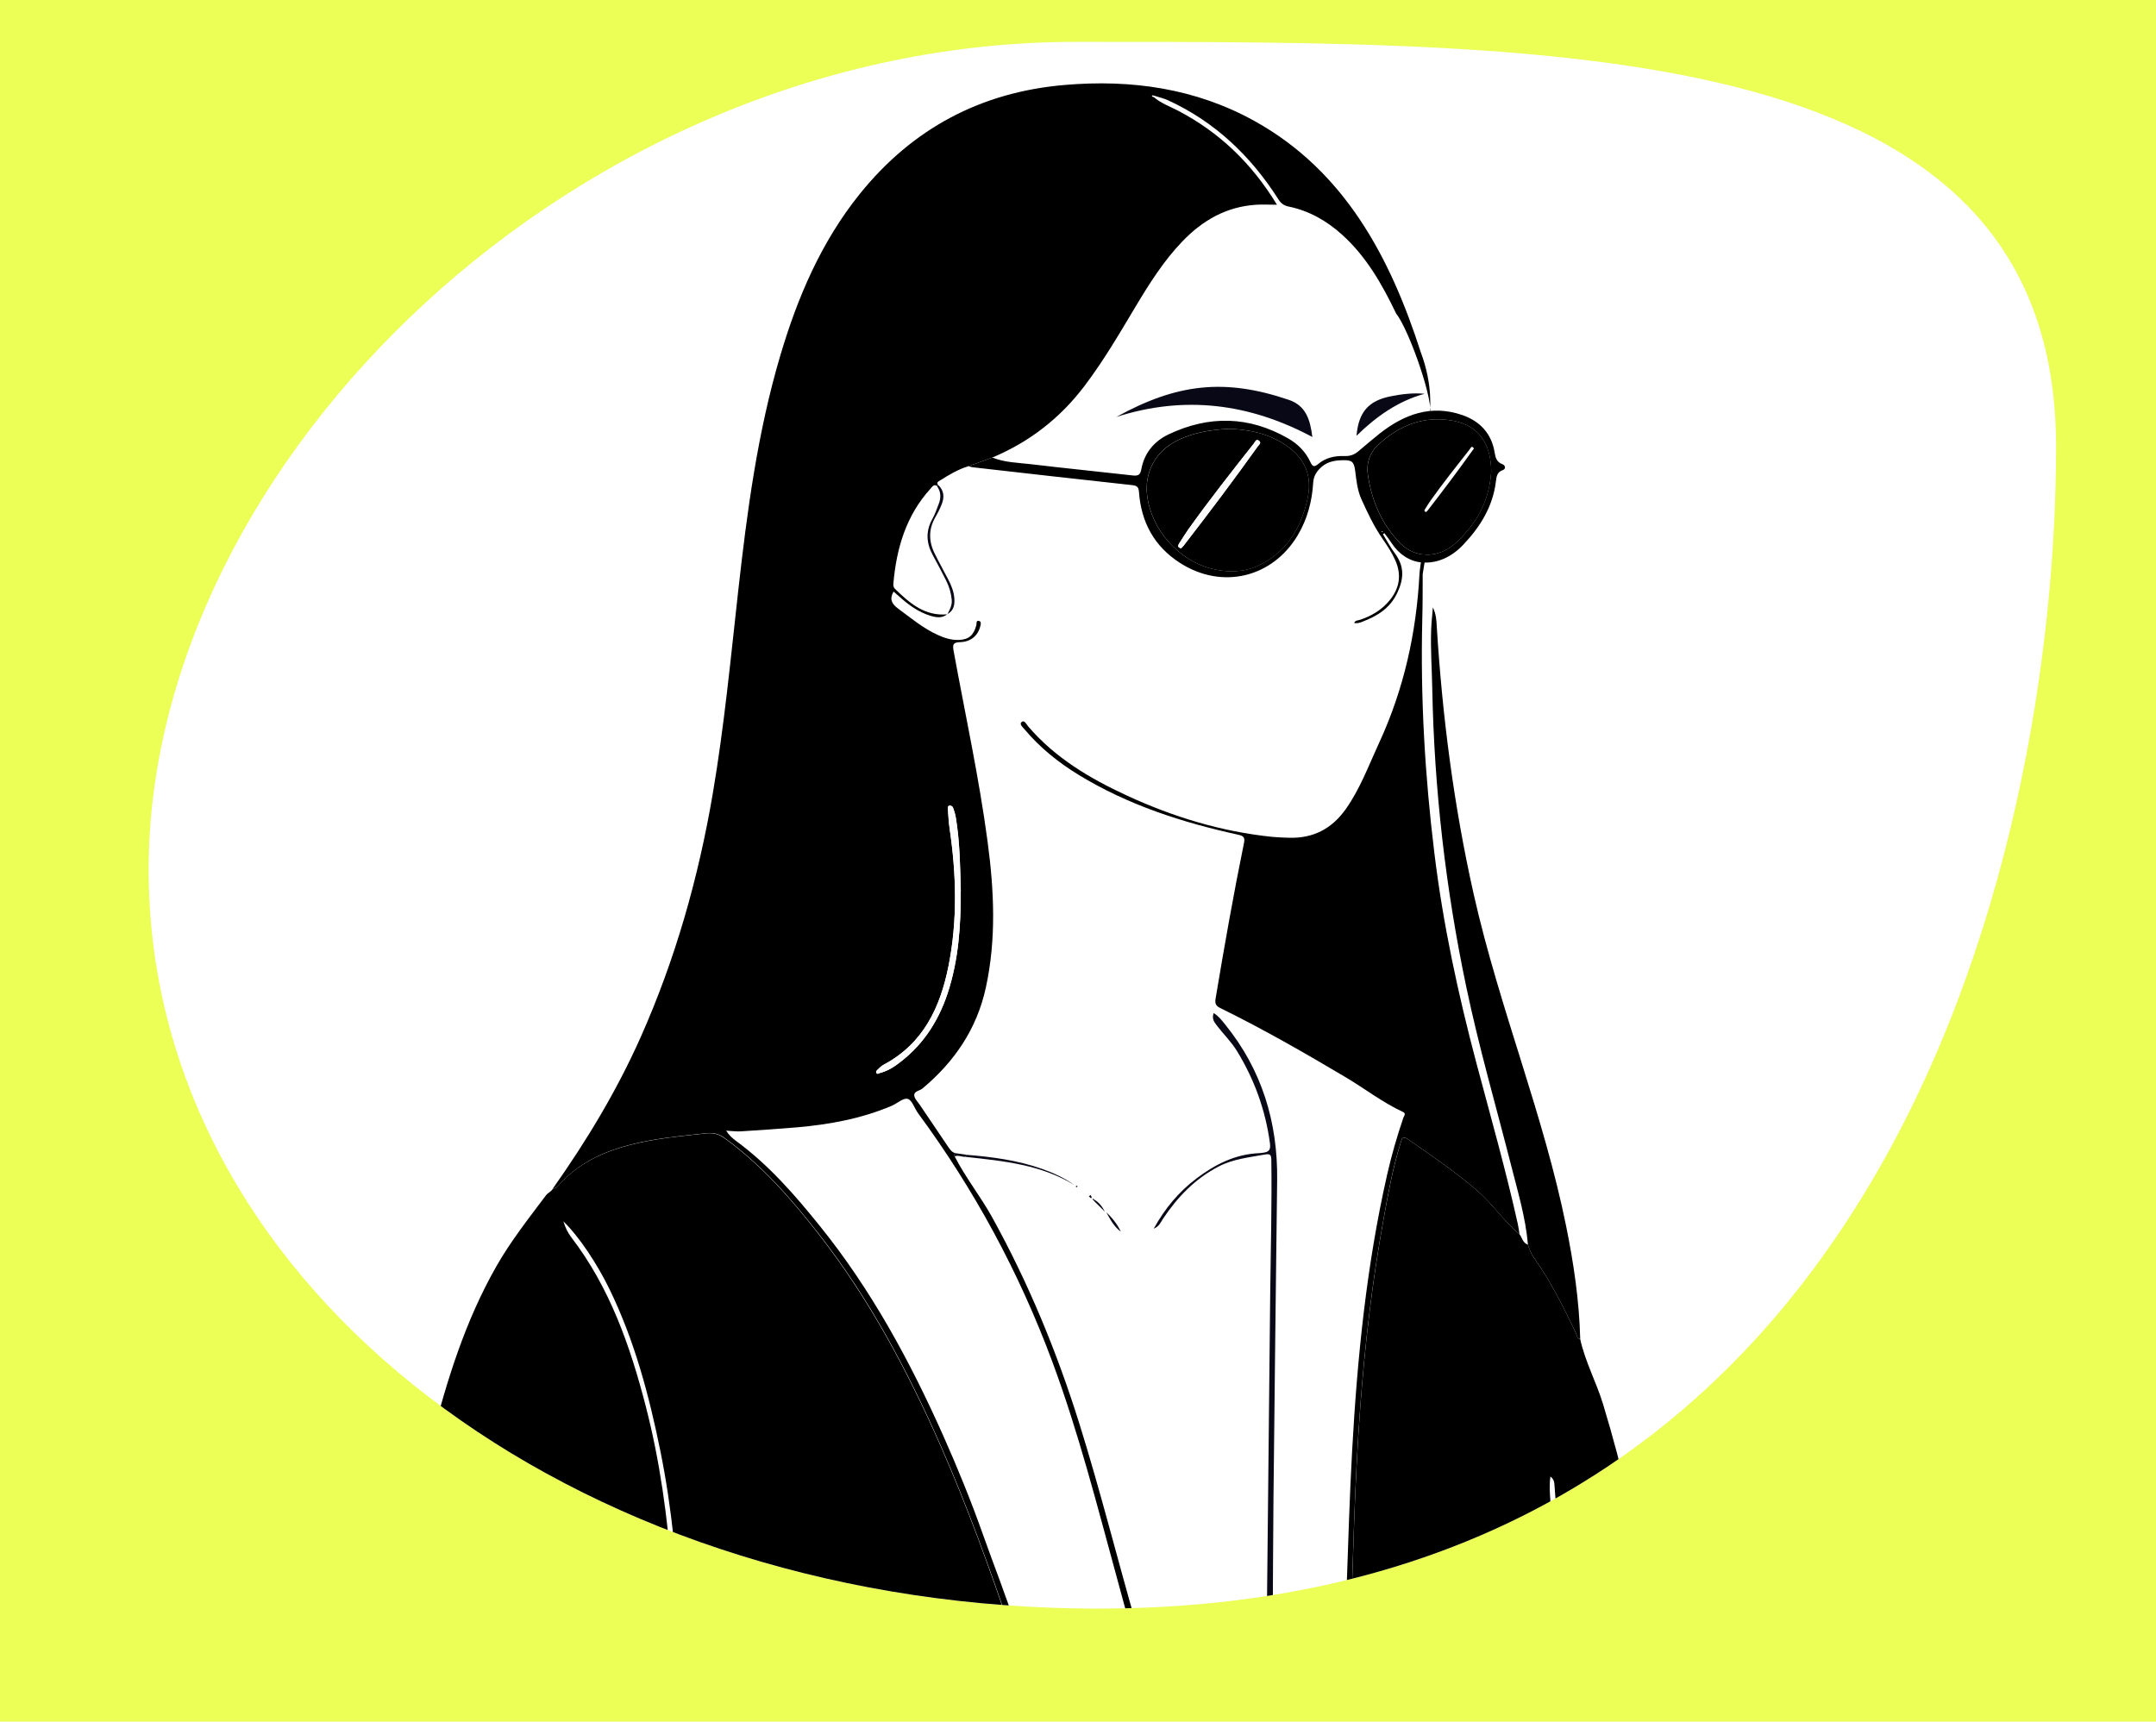 <?xml version="1.0" encoding="UTF-8"?>
<svg id="Layer_1" data-name="Layer 1" xmlns="http://www.w3.org/2000/svg" version="1.1" xmlns:xlink="http://www.w3.org/1999/xlink" viewBox="0 0 310.53 248">
  <defs>
    <style>
      .cls-1 {
        fill: #ebff57;
      }

      .cls-1, .cls-2, .cls-3, .cls-4, .cls-5, .cls-6 {
        stroke-width: 0px;
      }

      .cls-2 {
        fill: #000;
      }

      .cls-3 {
        fill: none;
      }

      .cls-4 {
        fill: #fdfdfd;
      }

      .cls-5 {
        fill: #090817;
      }

      .cls-7 {
        clip-path: url(#clippath);
      }

      .cls-6 {
        fill: #fff;
      }
    </style>
    <clipPath id="clippath">
      <path class="cls-3" d="M296.14,64.38c0,58.73-24.98,171.62-144.78,167.21-71.72-2.64-129.95-47.61-129.95-106.34S83.19,6.03,154.96,6.03s141.18-.38,141.18,58.35Z"/>
    </clipPath>
  </defs>
  <rect class="cls-1" width="310.53" height="248"/>
  <path class="cls-6" d="M296.14,64.38c0,58.73-24.98,171.62-144.78,167.21-71.72-2.64-129.95-47.61-129.95-106.34S83.19,6.03,154.96,6.03s141.18-.38,141.18,58.35Z"/>
  <g class="cls-7">
    <g>
      <path class="cls-2" d="M79.64,171.19c4.84-6.85,9.15-13.99,12.58-21.66,5.03-11.27,8.37-23.04,10.44-35.2,1.64-9.64,2.57-19.37,3.65-29.08,1.28-11.47,2.78-22.9,6.07-34.01,2.49-8.42,5.9-16.4,11.46-23.31,7.59-9.42,17.43-14.66,29.49-15.69,9.62-.83,18.9.49,27.39,5.21,12.96,7.2,19.54,19.67,23.89,33.22,1.85,4.87,1.37,8.71,1.25,9.06.91-1.19-2.81-12.08-4.77-14.56-2.02-4.21-4.31-8.25-7.84-11.41-2.21-1.98-4.73-3.41-7.66-4.01-.68-.14-1.09-.45-1.47-1.05-3.95-6.2-9.08-11.11-15.81-14.22-.64-.3-1.34-.46-2.02-.68-.12-.01-.34-.05-.35-.03-.06.18.11.16.21.19,1.03.91,2.33,1.36,3.52,1.98,5.94,3.11,10.61,7.56,14.25,13.55-1.14,0-2.06-.05-2.97,0-4.3.27-7.75,2.25-10.67,5.3-2.67,2.79-4.72,6.03-6.69,9.32-2.35,3.93-4.65,7.88-7.43,11.54-3.5,4.61-7.91,8.02-13.24,10.26-1.14.41-2.28.83-3.42,1.24-1.5.45-2.83,1.25-4.14,2.08-.23.14-.51.27-.26.61l-.15.16c-.46-.29-.66.1-.9.36-3.55,3.89-4.94,8.63-5.38,13.74-.02.29.04.53.25.74,2.11,2.05,4.29,3.96,7.54,3.65l-.02-.02c-.73.6-1.54.49-2.36.25-1.77-.52-3.21-1.58-4.56-2.79-.27-.24-.54-.47-.82-.72-.62,1.1-.27,1.78.66,2.46,1.83,1.35,3.57,2.81,5.66,3.77.99.46,2.02.79,3.14.74,1.39-.07,2.08-.67,2.46-2.12.06-.24-.07-.75.41-.61.35.1.23.5.15.8-.33,1.31-1.36,2.21-2.91,2.25-1.05.03-1.07.4-.92,1.27,1.67,9.14,3.66,18.22,4.89,27.44.94,7.02,1.28,14.05-.25,21.06-1.3,5.96-4.52,10.67-9.13,14.53-.41.34-1.23.37-1.18,1,.04.48.52.93.82,1.38,1.34,2,2.69,3.99,4.04,5.98.27.39.53.8,1.02.94-.07.15-.23.29-.06.47,1.56,3.05,3.71,5.74,5.38,8.74,5.24,9.47,9.34,19.41,12.57,29.73,3.01,9.61,5.44,19.38,8.23,29.05.08.26.16.52.19.79.03.27.32.65-.13.77-.37.1-.49-.28-.59-.57-.9-2.49-1.53-5.06-2.23-7.61-2.88-10.53-5.56-21.1-9.37-31.36-4.77-12.83-11.21-24.74-19.32-35.75-.52-.71-.85-1.88-1.49-2.07-.62-.18-1.52.66-2.31,1-4.36,1.85-8.95,2.69-13.63,3.1-2.7.23-5.41.41-8.12.58-.66.04-1.32-.06-2.09-.1.39.62.85,1.06,1.36,1.43,4.73,3.46,8.54,7.83,12.18,12.36,7.39,9.18,12.95,19.44,17.73,30.16,2.08,4.67,4.01,9.41,5.72,14.24,1.57,4.44,3.33,8.81,4.74,13.3.09.29.16.59.23.88.16.67-.16.62-.59.38-.1-.17-.22-.34-.28-.52-3.08-9.09-6.33-18.11-10.2-26.9-4.75-10.78-10.25-21.12-17.53-30.44-4-5.12-8.25-9.98-13.57-13.83-.99-.72-1.77-.8-2.9-.67-2.43.28-4.86.49-7.27.91-5.24.91-10.17,2.47-13.84,6.66-.19.21-.39.38-.7.33ZM138.38,128.35c-.1-3.56-.14-7.13-.73-10.65-.08-.46-.23-.92-.39-1.36-.07-.19-.29-.31-.5-.29-.27.03-.25.29-.24.48.07.95.11,1.9.25,2.83.97,6.59,1.15,13.19-.15,19.75-1.19,5.98-3.63,11.23-9.37,14.27-.32.17-.59.46-.86.71-.14.13-.31.32-.13.52.14.16.29,0,.45-.04.87-.22,1.64-.63,2.36-1.14,3.64-2.6,6-6.1,7.4-10.31,1.59-4.8,1.92-9.76,1.9-14.77Z"/>
      <path class="cls-2" d="M79.64,171.19c.31.05.51-.12.7-.33,3.66-4.19,8.6-5.74,13.84-6.66,2.41-.42,4.84-.63,7.27-.91,1.13-.13,1.91-.04,2.9.67,5.32,3.85,9.58,8.71,13.57,13.83,7.27,9.32,12.78,19.67,17.53,30.44,3.87,8.79,7.12,17.81,10.2,26.9.06.18.19.35.28.52-2.57.37-5.15.27-7.73.26-13-.04-26-.12-39-.16-.91,0-1.24-.24-1.27-1.19-.33-8.59-1.11-17.12-2.82-25.56-1.63-8.03-3.72-15.9-7.33-23.31-1.78-3.66-4.4-7.6-6.64-9.76.29.91.64,1.63,1.12,2.27,5.57,7.26,8.51,15.69,10.76,24.41,2.04,7.9,3.13,15.97,3.74,24.1.2,2.67.36,5.35.57,8.02.06.73-.14,1.03-.91,1.09-2.72.2-5.43.03-8.14.03-8.01-.02-16.02-.04-24.03-.02-2.04,0-4.07.02-6.11-.04-.74-.02-.98-.24-.89-1.04,1.11-9.13,2.61-18.2,4.87-27.12,2.21-8.74,4.87-17.31,9.36-25.2,2.07-3.64,4.66-6.92,7.17-10.26.28-.38.8-.52,1-.99Z"/>
      <path class="cls-2" d="M227.59,192.87c.72,3.3,2.36,6.27,3.33,9.49,2.79,9.23,4.98,18.58,6.17,28.15.19,1.51.43,3.02.72,4.52.1.55-.03.72-.57.77-3.63.3-7.26.19-10.89.13-.69-.01-.89-.38-.94-1.03-.37-5.21-.92-10.41-1.15-15.63-.08-1.79-.25-3.59-.37-5.38-.03-.4-.07-.8-.58-1.2-.19,1.28-.08,2.43,0,3.58.45,6.09.92,12.18,1.36,18.27.1,1.36.05,1.39-1.37,1.4-4.55.03-9.1.08-13.65.05-4.78-.02-9.57.1-14.35-.19-.27-.02-.54-.07-.81-.11.02-.24.05-.47.06-.71.32-10.75.57-21.51,1.37-32.25.68-9.08,1.72-18.1,3.35-27.06.67-3.71,1.34-7.42,2.46-11.02.16-.51.23-1.12,1.05-.55,3.37,2.34,6.77,4.65,9.89,7.33,2.27,1.94,3.92,4.47,6.21,6.39.36.52.47,1.24,1.19,1.47.19.65.44,1.28.83,1.84,2.44,3.44,4.33,7.19,6.12,11,.13.28.13.7.57.75Z"/>
      <path class="cls-2" d="M218.87,177.81c-2.29-1.92-3.94-4.44-6.21-6.39-3.12-2.68-6.52-4.99-9.89-7.33-.82-.57-.89.04-1.05.55-1.13,3.6-1.79,7.31-2.46,11.02-1.63,8.96-2.67,17.98-3.35,27.06-.8,10.74-1.05,21.49-1.37,32.25,0,.24-.04.47-.06.71-.85.25-.61-.46-.61-.78,0-2,0-4.01.08-6.01.24-6.65.43-13.3.8-19.94.74-13.36,2.07-26.66,5.04-39.74.63-2.78,1.42-5.51,2.34-8.21.09-.26.45-.59-.09-.84-2.91-1.35-5.43-3.32-8.17-4.95-5.92-3.52-11.89-6.94-18.07-9.98-.63-.31-.85-.59-.72-1.37,1.25-7.49,2.57-14.97,4.09-22.42.16-.77-.03-1.02-.79-1.19-8.09-1.77-15.9-4.28-23.02-8.63-2.91-1.78-5.55-3.9-7.76-6.52-.26-.31-.83-.78-.47-1.08.43-.37.71.33.96.62,3.89,4.54,8.89,7.5,14.22,9.96,6.66,3.08,13.61,5.2,20.93,5.95.81.08,1.63.1,2.44.13,3.46.1,6.15-1.3,8.15-4.13,2.08-2.94,3.3-6.29,4.79-9.51,3.58-7.74,5.39-15.9,5.83-24.39.01-.23.34-3.38.7-3.37.46,0-.24,3.19-.24,3.43,0,2.21,0,4.41-.06,6.62-.27,11.22.38,22.4,1.74,33.53,1.25,10.28,3.43,20.39,6.09,30.4,2.04,7.67,4.21,15.3,5.93,23.05.11.49.17,1,.25,1.5Z"/>
      <path class="cls-2" d="M227.59,192.87c-.45-.05-.44-.47-.57-.75-1.79-3.8-3.68-7.55-6.12-11-.39-.55-.64-1.18-.83-1.84-.33-3.87-1.45-7.58-2.4-11.33-2.19-8.6-4.67-17.13-6.49-25.83-2.97-14.15-4.61-28.46-4.89-42.92-.05-2.82-.26-5.63-.16-8.45.03-1.01.15-2.02.25-3.26.48,1.02.51,1.91.56,2.77.8,12.96,2.46,25.8,5.3,38.47,1.88,8.38,4.49,16.55,7.04,24.73,2.38,7.64,4.7,15.3,6.29,23.15,1.09,5.36,1.89,10.76,2.03,16.24Z"/>
      <path class="cls-2" d="M139.51,67.15c1.14-.41,2.28-.83,3.42-1.24,1.79.72,3.71.74,5.58.96,4.85.58,9.71,1.06,14.56,1.61.74.08,1.15.04,1.31-.86.42-2.33,1.82-4.04,3.91-5.04,5.82-2.77,11.6-2.67,17.24.57,1.41.81,2.54,1.94,3.22,3.44.29.63.55.72,1.11.25,1.09-.92,2.42-1.2,3.81-1.15.76.03,1.39-.19,1.96-.67,1.01-.85,2.01-1.72,3.05-2.54,3.55-2.8,7.44-4.25,11.94-2.69,2.54.88,4.22,2.66,4.66,5.42.12.73.3,1.36,1.12,1.66.43.15.52.69.06.84-.89.3-.92,1.01-1.01,1.69-.45,3.6-2.25,6.48-4.68,9.05-1.62,1.72-3.66,2.74-5.96,2.57-1.74-.13-3.31-1.17-4.33-2.72-.35-.53-.71-1.02-1.09-1.5-.07.05-.14.1-.21.15.58.93,1.09,1.9,1.74,2.78,1.34,1.81,1.31,3.56.36,5.61-1.06,2.29-2.9,3.39-5.06,4.22-.36.14-.74.28-1.18.17.18-.4.53-.34.79-.43,1.71-.56,3.21-1.45,4.36-2.87,1.41-1.75,1.69-3.65.78-5.71-.5-1.12-1.17-2.14-1.87-3.15-1.22-1.77-2.13-3.7-3.01-5.65-.6-1.33-.73-2.74-.91-4.15-.17-1.26-.46-1.5-1.73-1.48-1.14.01-2.23.19-3.13.99-.68.61-1.11,1.26-1.18,2.25-.16,2.67-.83,5.22-2.21,7.55-3.67,6.17-10.96,7.89-17,3.99-3.69-2.38-5.56-5.85-5.88-10.17-.05-.72-.25-.94-.99-1.02-7.65-.83-15.3-1.7-22.95-2.57-.2-.02-.39-.09-.59-.14ZM176.91,61.77c-2.41.13-4.94.49-7.31,1.65-3.11,1.53-4.78,4.52-4.39,7.9.57,4.92,4.51,9.4,9.32,10.6,2.2.55,4.48.53,6.49-.36,4.18-1.86,6.38-5.41,7.31-9.78.7-3.3-.4-5.84-3.23-7.72-2.43-1.61-5.15-2.2-8.2-2.3ZM214.78,68.04c0-4.25-1.92-6.77-5.48-7.43-4.19-.78-7.76.64-10.81,3.46-1.21,1.12-1.72,2.65-1.49,4.27.54,3.75,1.97,7.12,4.63,9.87,1.84,1.9,4.51,2.21,6.81.9,1.25-.71,2.15-1.76,3.07-2.85,2.15-2.56,3.07-5.51,3.26-8.22ZM199.15,76.57s-.04-.05-.06-.07c-.02.02-.06.04-.06.07,0,.02.03.05.05.07.02-.02.04-.04.06-.07Z"/>
      <path class="cls-5" d="M166.17,176.99c1.63-2.95,3.64-5.34,6.19-7.26,2.67-2.01,5.57-3.48,9-3.62.2,0,.4-.05.61-.07.82-.1,1.06-.45.94-1.35-.64-4.78-2.24-9.2-4.76-13.31-.82-1.34-1.96-2.43-2.9-3.67-.37-.49-.75-.98-.44-1.78.69.42,1.15,1.03,1.62,1.61,5.32,6.55,7.62,14.11,7.52,22.48-.19,15.27-.37,30.55-.53,45.82-.06,5.97-.07,11.95-.11,17.92,0,.61-.05,1.22-.1,1.83-.01.17-.11.34-.31.35-.26.02-.35-.19-.36-.39-.04-.78-.09-1.56-.08-2.34.16-15.68.33-31.36.49-47.05.07-6.35.25-12.69.16-19.04-.01-.81-.17-.95-1-.8-2.23.41-4.49.63-6.56,1.7-3.41,1.76-5.97,4.42-8.06,7.57-.32.48-.53,1.09-1.32,1.4Z"/>
      <path class="cls-5" d="M189.02,62.95c-9.11-4.87-18.45-6.02-28.23-2.89,8.69-4.8,15.6-5.61,24.84-2.46,2.46.84,3.07,2.82,3.39,5.35Z"/>
      <path class="cls-5" d="M205.16,56.73c-3.84,1.06-6.95,3.28-9.78,6.04.3-3.43,1.73-5.05,4.95-5.69,1.59-.31,3.19-.51,4.83-.36Z"/>
      <path class="cls-5" d="M135.11,69.84c.86.8.94,1.76.53,2.79-.25.63-.55,1.24-.89,1.82-1.01,1.72-1.01,3.48-.15,5.24.62,1.27,1.32,2.51,1.97,3.77.44.84.8,1.72.88,2.68.08.94-.06,1.83-1.02,2.34,0,0,.02.02.02.02.32-.66.7-1.27.63-2.08-.09-1-.37-1.92-.81-2.8-.62-1.23-1.27-2.46-1.93-3.67-.94-1.73-1.03-3.44-.05-5.2.39-.7.65-1.48.94-2.23.33-.87.28-1.72-.28-2.5l.15-.16Z"/>
      <path class="cls-5" d="M139.13,166.34c3.72.3,7.4.78,10.94,2.03,1.65.58,3.24,1.31,4.69,2.35-4.81-2.97-10.25-3.48-15.66-4.07.01-.1.02-.2.04-.3Z"/>
      <path class="cls-5" d="M159.33,174.61c.87.82,1.6,1.74,2.11,2.81-1-.72-1.54-1.78-2.11-2.81Z"/>
      <path class="cls-5" d="M157.64,172.82c.67.4,1.13,1,1.5,1.73-.54-.54-1.08-1.08-1.62-1.61.04-.03.09-.07.12-.11Z"/>
      <path class="cls-5" d="M139.13,166.34c-.01.1-.02.2-.04.3-.54.04-1.07-.29-1.61-.06-.17-.18,0-.32.06-.48.53.08,1.06.16,1.59.23Z"/>
      <path class="cls-5" d="M155.12,171.02c-.06-.02-.11-.05-.17-.07.02-.05.04-.15.07-.15.05,0,.11.04.17.07-.02.05-.05.1-.07.16Z"/>
      <path class="cls-5" d="M157.08,172.13c.04.09.11.2.15.32.04.12-.05.17-.13.12-.1-.06-.18-.16-.27-.25.04-.03.09-.06.26-.19Z"/>
      <path class="cls-5" d="M157.51,172.93c-.08-.09-.22-.17-.04-.28.01,0,.11.11.16.17-.04.04-.08.08-.12.11Z"/>
      <path class="cls-4" d="M138.38,128.35c.02,5.01-.31,9.97-1.9,14.77-1.4,4.21-3.76,7.72-7.4,10.31-.72.52-1.49.92-2.36,1.14-.16.04-.32.19-.45.04-.18-.2-.01-.39.13-.52.27-.25.54-.54.86-.71,5.75-3.04,8.18-8.29,9.37-14.27,1.3-6.56,1.13-13.16.15-19.75-.14-.94-.18-1.89-.25-2.83-.02-.19-.03-.45.24-.48.2-.02.43.09.5.29.16.44.31.9.39,1.36.6,3.53.63,7.09.73,10.65Z"/>
      <path class="cls-4" d="M166.15,13.95c-.1-.03-.27-.01-.21-.19,0-.03.23.02.35.03-.04.05-.09.11-.13.16Z"/>
      <path class="cls-2" d="M176.91,61.77c3.05.09,5.77.69,8.2,2.3,2.82,1.88,3.93,4.41,3.23,7.72-.93,4.37-3.13,7.92-7.31,9.78-2,.89-4.29.91-6.49.36-4.81-1.2-8.74-5.68-9.32-10.6-.39-3.38,1.28-6.37,4.39-7.9,2.37-1.16,4.9-1.52,7.31-1.65ZM170.11,78.99c.1-.1.24-.23.36-.38,3.65-4.71,7.24-9.47,10.7-14.33.15-.21.54-.47.19-.77-.43-.37-.58.14-.76.37-3.21,4.07-6.42,8.14-9.43,12.36-.47.66-.89,1.36-1.33,2.04-.2.3-.27.56.27.71Z"/>
      <path class="cls-2" d="M214.78,68.04c-.19,2.71-1.11,5.67-3.26,8.22-.92,1.1-1.83,2.14-3.07,2.85-2.3,1.31-4.98,1-6.81-.9-2.66-2.75-4.09-6.13-4.63-9.87-.23-1.62.28-3.15,1.49-4.27,3.05-2.82,6.62-4.24,10.81-3.46,3.55.66,5.48,3.18,5.48,7.43Z"/>
      <path class="cls-4" d="M199.15,76.57s-.04.04-.06.07c-.02-.02-.05-.05-.05-.07,0-.02.04-.04.06-.07.02.02.04.05.06.07Z"/>
      <path class="cls-4" d="M170.11,78.99c-.54-.15-.47-.41-.27-.71.44-.68.86-1.38,1.33-2.04,3.01-4.22,6.22-8.3,9.43-12.36.18-.23.32-.73.76-.37.36.3-.03.56-.19.77-3.47,4.85-7.05,9.61-10.7,14.33-.12.15-.26.28-.36.38Z"/>
      <path class="cls-4" d="M205.41,73.76c-.32-.09-.28-.24-.16-.43.27-.41.52-.83.8-1.23,1.81-2.54,3.74-4.98,5.67-7.43.11-.14.19-.44.46-.22.21.18-.02.33-.11.46-2.08,2.92-4.24,5.78-6.43,8.61-.07.09-.16.17-.22.23Z"/>
    </g>
  </g>
</svg>